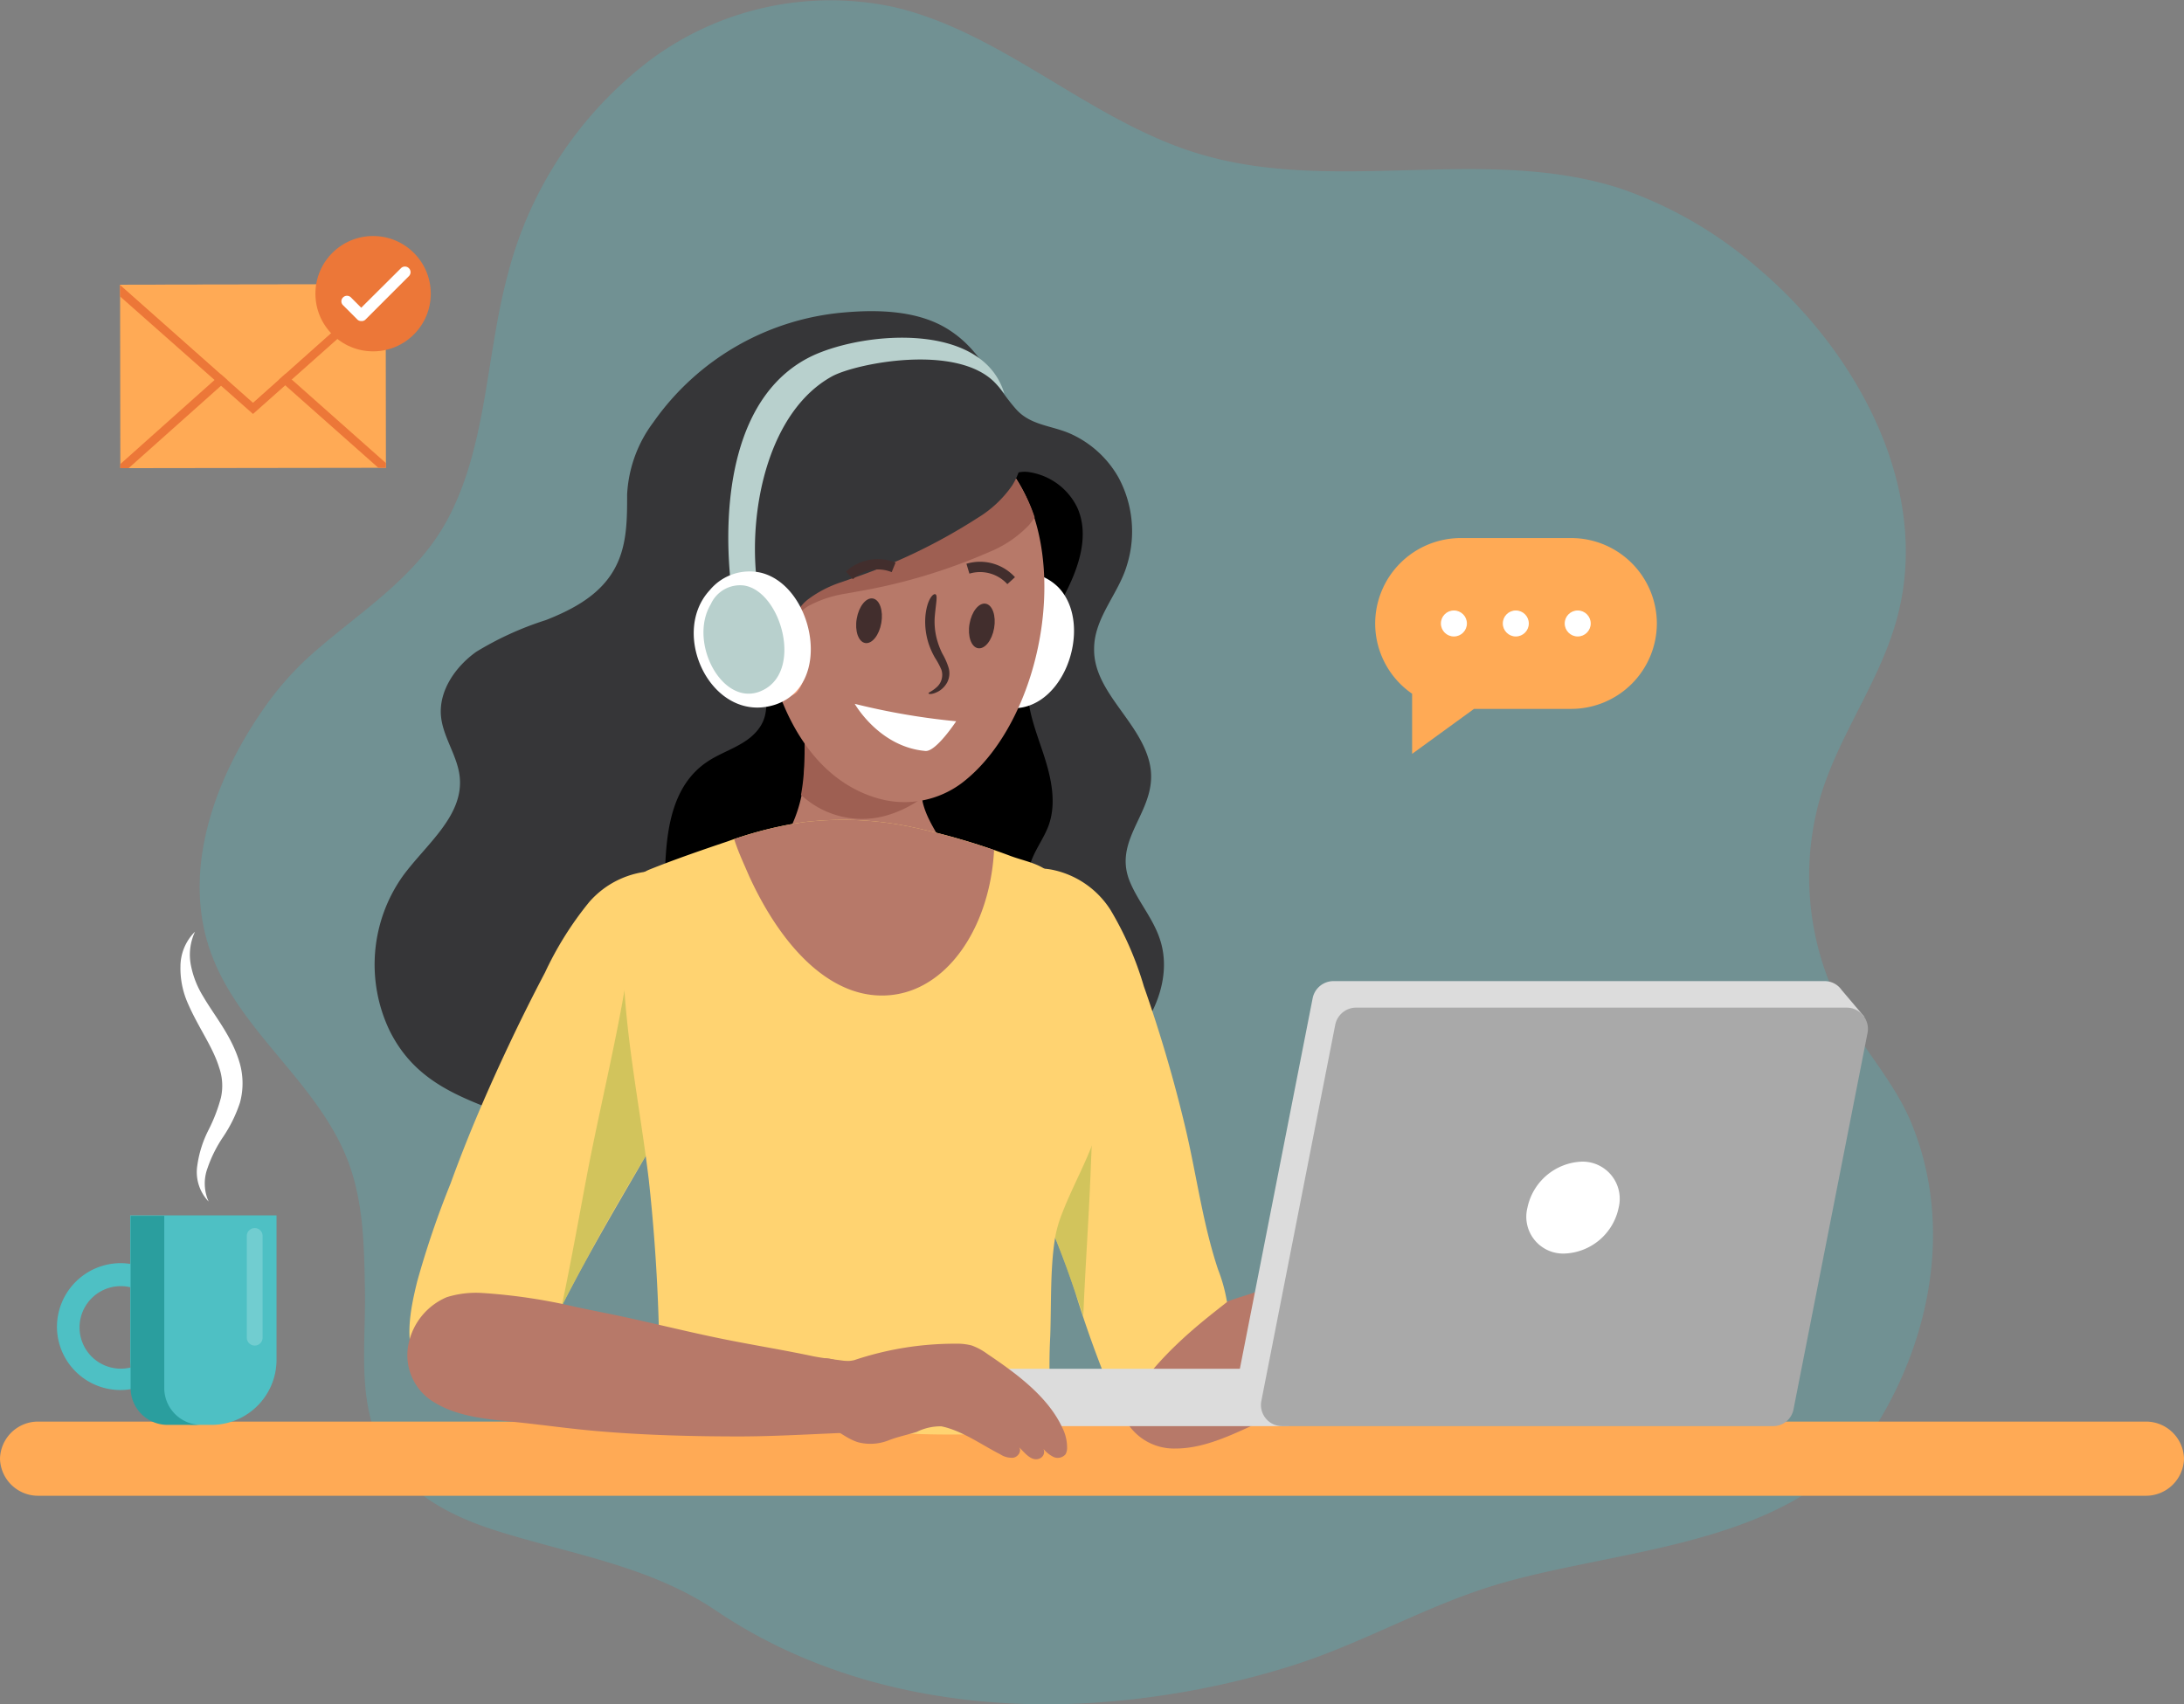 <svg xmlns="http://www.w3.org/2000/svg" xmlns:xlink="http://www.w3.org/1999/xlink" viewBox="0 0 211.67 165.22"><rect x="0" y="0" width="211.67" height="165.22" fill="#808080" stroke="none"/><defs><style>.cls-1{fill:#ffd371;}.cls-2{isolation:isolate;}.cls-3{fill:#46c7ce;opacity:0.25;}.cls-4{fill:#fa5;}.cls-18,.cls-5{fill:#fff;}.cls-6{fill:#363638;}.cls-7{fill:#b77969;}.cls-8{opacity:0.5;mix-blend-mode:multiply;}.cls-9{fill:#a5b547;}.cls-10{fill:#9e5f52;}.cls-11{clip-path:url(#clip-path);}.cls-12{fill:#f5a07e;}.cls-13{fill:#e27860;}.cls-14{fill:#b8d0cd;}.cls-15{fill:#dcdcdc;}.cls-16{fill:#a9a9a9;}.cls-17{fill:#4ec0c4;}.cls-18{opacity:0.2;}.cls-19{fill:#2a9e9e;}.cls-20{fill:none;stroke:#422e2d;stroke-miterlimit:10;}.cls-21{fill:#422e2d;}.cls-22{fill:#ec7738;}</style><clipPath id="clip-path"><path class="cls-1" d="M102.33,119.61c-.57,2.93-.43,6.85-.54,9.88a54.63,54.63,0,0,0,.27,9,88.07,88.07,0,0,1-13.69.5c-2,0-4-.05-6-.2-3.18-.23-6.32-.78-9.49-1.18-3-.37-6-.6-9-.7a175,175,0,0,0-1-22.54C62,107,60.36,99.4,60.39,92c0-2.43-.22-6.63,2.59-7.72,2.5-1,5-1.86,7.58-2.73a37.79,37.79,0,0,1,7.25-1.84,32.19,32.19,0,0,1,10.72.5A66.28,66.28,0,0,1,98,83c1.13.42,2.67.7,3.57,1.48,1,.9,1.64,2.73,2.16,4a41.67,41.67,0,0,1,3.2,13.08,23.52,23.52,0,0,1-.18,6.49c-.72,3.39-2.58,6.37-3.81,9.57A12.46,12.46,0,0,0,102.33,119.61Z"/></clipPath></defs><g class="cls-2"><g id="Layer_2" data-name="Layer 2"><g id="Option_1" data-name="Option 1"><path class="cls-3" d="M25.61,68.62c-4.44,6.31-7.86,14.89-5.48,22.81s9.93,12.76,13.24,20.26c1.87,4.24,1.92,8.9,2,13.45.1,6-1.07,12.28,3,17.32,2.38,3,6,4.73,9.61,5.89,7.29,2.32,14.94,3.41,21.42,7.79,10.65,7.2,23.72,9.72,36.41,8.94a82.15,82.15,0,0,0,19-3.48c7.16-2.19,13.53-6.06,20.74-8.13,12.5-3.59,29.59-3.64,36.9-16.29,4.92-8.51,6.63-19,2.8-28.31-1.82-4.41-5.3-7.78-7.28-12.11a27.77,27.77,0,0,1-1.64-19.15c.07-.26.15-.53.23-.78,1.91-6,5.76-11,7.35-17.1,3.28-12.49-4-25.69-13.51-33.72a40.3,40.3,0,0,0-13.21-7.69c-13.29-4.37-28.06.69-41.4-3.54C105.49,11.55,97.09,3.13,86.67.69a29.28,29.28,0,0,0-23.48,5,37.91,37.91,0,0,0-14,21c-2.09,7.81-2,16.38-5.72,23.48-3.17,6.06-9,9.34-13.79,13.74A29.66,29.66,0,0,0,25.61,68.62Z"/><path class="cls-4" d="M207.9,145H3.77A3.69,3.69,0,0,1,0,141.4H0a3.69,3.69,0,0,1,3.77-3.59H207.9a3.69,3.69,0,0,1,3.77,3.59h0A3.69,3.69,0,0,1,207.9,145Z"/><path class="cls-4" d="M152.26,52.16H141.55a8.3,8.3,0,0,0-8.27,8.28h0a8.27,8.27,0,0,0,3.58,6.81v5.83l6-4.36h9.44a8.3,8.3,0,0,0,8.28-8.28h0A8.3,8.3,0,0,0,152.26,52.16Z"/><circle class="cls-5" cx="140.91" cy="60.44" r="1.26"/><circle class="cls-5" cx="146.91" cy="60.44" r="1.26"/><circle class="cls-5" cx="152.91" cy="60.44" r="1.26"/><path class="cls-6" d="M51.3,109c5.36,1.89,11.83,1.7,16.7-1.43s9.17-5.3,15.07-5.19c5.27.1,9.63,3,14.73,3.55a14,14,0,0,0,11.1-4.11c2.86-2.76,4.77-7,3.52-10.76-.65-2-2.08-3.61-2.89-5.53-1.88-4.43,3.06-7.1,1.84-11.75-1.05-4-5.4-6.79-5.33-10.89,0-3,2.37-5.32,3.18-8.1a11,11,0,0,0-.81-8.49A10.08,10.08,0,0,0,103.64,42c-1.79-.76-3.79-.78-5.17-2.34-2.46-2.78-3.37-5.8-6.75-7.84C88.86,30.1,85.08,30,81.8,30.29A25.18,25.18,0,0,0,63.32,40.94a12.7,12.7,0,0,0-2.54,7c0,2.82,0,5.66-1.77,8.06-1.46,2-3.79,3.2-6.1,4.11a30.85,30.85,0,0,0-6.76,3.08c-2,1.43-3.64,3.77-3.41,6.24.2,2.07,1.63,3.87,1.82,5.94.35,3.76-3.28,6.5-5.51,9.54a14.84,14.84,0,0,0-1.29,15c2.71,5.46,7.64,6.69,12.8,8.74Z"/><path d="M64.47,84c-.19,4.62.88,8.1,5.11,10.39a24.92,24.92,0,0,0,11.13,2.51C86.94,97,93.89,95.39,98.56,91a4.59,4.59,0,0,0,1.72-2.93c0-1-.53-2-.58-3.1-.08-1.78,1.3-3.25,1.92-4.92.81-2.21.26-4.67-.47-6.9s-1.66-4.49-1.55-6.84c.15-3,2-5.71,3.44-8.39s2.62-5.93,1.37-8.71a6.21,6.21,0,0,0-4.8-3.46c-2.13-.24-4,2.19-5.4,3.53A33.06,33.06,0,0,1,88.14,54c-3,1.84-6.37,3.2-9.23,5.31a13,13,0,0,0-4.4,5.07c-.93,2.29.69,4.51-1.27,6.62C72,72.37,70,72.84,68.48,73.89,65.19,76.14,64.62,80.29,64.47,84Z"/><path class="cls-7" d="M76.39,89.56c2.81,3.19,8.19,3.44,12,2.14A6.11,6.11,0,0,0,92.78,86c.06-3.11-2.66-5.32-3.35-8.22a19.49,19.49,0,0,1-.32-5c0-2,.07-3.91.16-5.86a20.85,20.85,0,0,0-5.55-.53c-1.69.07-3.39-.1-5.08,0a.54.54,0,0,0-.38.11.52.52,0,0,0-.13.37c-.23,2.63,0,5.3-.18,7.93a13.36,13.36,0,0,1-2.13,6.88A6.42,6.42,0,0,0,76.39,89.56Z"/><path class="cls-7" d="M121.06,125.47c.75-.25,1.5-.5,2.23-.76,4-1.41,8.16-2.57,12.2-4,2.7-1,5.39-1.94,8.09-2.89,2.3-.81,4.67-2.18,7.11-2.42a2.4,2.4,0,0,1,1.71.32,2.82,2.82,0,0,1,.76,2.29,4.3,4.3,0,0,1-.71,3,4.15,4.15,0,0,1-.92.7c-3.36,2.11-6.67,4.37-10.1,6.39-4,2.39-8.16,4.64-12.4,6.66-2.37,1.12-4.8,2.13-7.2,3.22s-5.1,2.44-7.88,2.44a5.37,5.37,0,0,1-5.25-3.62,6.24,6.24,0,0,1,.9-5.76,9.63,9.63,0,0,1,2.76-2.09A56.91,56.91,0,0,1,121.06,125.47Z"/><path class="cls-1" d="M104.25,125.4c-1.73-5.19-3.1-8-5.06-12.58-3-7-6.42-14.57-5.13-22.37.62-3.73,3.82-6.85,7.79-6.16a8.77,8.77,0,0,1,5.78,3.92,32.07,32.07,0,0,1,3.23,7.4,136.76,136.76,0,0,1,4,13.61c1.1,4.6,1.69,9.34,3.19,13.84a15.82,15.82,0,0,1,.87,3.16c-2.38,1.89-7.69,5.82-10.2,11.12A108.14,108.14,0,0,1,104.25,125.4Z"/><g class="cls-8"><path class="cls-9" d="M105.69,113.9c-.19,4.54-.51,9.12-.7,13.66-.56-1.72-1.42-4.11-1.88-5.39-.91-2.56-2.33-5.45-3-8.09a72.33,72.33,0,0,1-1.62-9.82,17.54,17.54,0,0,1-.09-3.69,26.48,26.48,0,0,1,1.23-4.07c.35-1.08.72-2.14,1.11-3.2.32-.86,1.79-1.93,1.32-3a59.63,59.63,0,0,1,3.36,9.11,29.56,29.56,0,0,1,.5,8.8Z"/></g><path class="cls-1" d="M49.33,101.28c-2.07,4.39-4,8.86-5.65,13.42a89.3,89.3,0,0,0-3.25,9.54c-.67,2.74-1.44,6.35.37,8.81a6.28,6.28,0,0,0,7.25,1.88,9.32,9.32,0,0,0,4.53-4.67c1.31-2.57,2.61-5.15,4-7.69,2.86-5.27,6-10.37,8.92-15.62,2.56-4.64,4.78-9.86,4.7-15.26-.06-3.79-2.76-7.34-6.79-7.25a8.77,8.77,0,0,0-6.3,3,32.51,32.51,0,0,0-4.29,6.84Q51,97.74,49.33,101.28Z"/><g class="cls-8"><path class="cls-9" d="M56.82,114.26c-.75,4-1.46,7.94-2.28,11.89l-.09.46c.79-1.63,2.12-4,2.76-5.22,1.28-2.4,3.73-6.62,5.17-9a21.56,21.56,0,0,0,2.83-7c.46-2.06-.18-3.13-.57-5.18A21.84,21.84,0,0,0,63,95.86c-.3-.69-.51-1.59-.8-2.27a8.46,8.46,0,0,1-.47-2.89,24.8,24.8,0,0,0-1,4.09C59.66,101.32,58.05,107.75,56.82,114.26Z"/></g><path class="cls-10" d="M89.31,77.4a21.19,21.19,0,0,1-.23-4.64c0-2,.06-3.9.15-5.85a20.77,20.77,0,0,0-5.54-.53c-1.7.07-3.39-.1-5.09,0a.62.62,0,0,0-.38.12.57.57,0,0,0-.13.36c-.22,2.64,0,5.3-.18,7.94a19.11,19.11,0,0,1-.28,2.26,10.15,10.15,0,0,0,.81.66,8.66,8.66,0,0,0,7.42,1.35A11,11,0,0,0,89.31,77.4Z"/><path class="cls-1" d="M102.33,119.61c-.57,2.93-.43,6.85-.54,9.88a54.63,54.63,0,0,0,.27,9,88.07,88.07,0,0,1-13.69.5c-2,0-4-.05-6-.2-3.18-.23-6.32-.78-9.49-1.18-3-.37-6-.6-9-.7a175,175,0,0,0-1-22.54C62,107,60.36,99.4,60.39,92c0-2.43-.22-6.63,2.59-7.72,2.5-1,5-1.86,7.58-2.73a37.79,37.79,0,0,1,7.25-1.84,32.19,32.19,0,0,1,10.72.5A66.28,66.28,0,0,1,98,83c1.13.42,2.67.7,3.57,1.48,1,.9,1.64,2.73,2.16,4a41.67,41.67,0,0,1,3.2,13.08,23.52,23.52,0,0,1-.18,6.49c-.72,3.39-2.58,6.37-3.81,9.57A12.46,12.46,0,0,0,102.33,119.61Z"/><g class="cls-11"><path class="cls-7" d="M87.74,67.82a20.59,20.59,0,0,0-3.6-.17A15,15,0,0,0,75,70.82c-2.07,1.69-4.25,4.19-4.29,7.85,0,2.21,1,4.17,1.86,6.18,3.11,6.85,8,12.22,13.8,11.61,7.42-.78,12-11.36,9.15-21.31A11.64,11.64,0,0,0,93,70.28,9,9,0,0,0,87.74,67.82Z"/></g><path class="cls-12" d="M166,115.22a15.85,15.85,0,0,1,3.4,1.75c.74.48,1.65,1.17,1.53,2.17a.43.43,0,0,1-.32.39.93.93,0,0,1-.23,0c-1.41-.34-2.62-1.44-4.07-1.43a4.67,4.67,0,0,1,1.47.64c.51.25,1,.53,1.49.82a5.81,5.81,0,0,1,2.12,1.85.94.94,0,0,1,.11.75,1,1,0,0,1-1,.59,3,3,0,0,1-1.14-.35l-.86-.4a4.08,4.08,0,0,1,1.52,1.27,1,1,0,0,1-.31,1.37c-.43.2-.84,0-1.25-.17-.62-.19-1.22-.52-1.86-.66.39.09.6.7.66,1.09a1.35,1.35,0,0,1-.4,1.09.89.89,0,0,1-.42.24,1.32,1.32,0,0,1-.61-.11L162,124.71c-2-.72-3.89-1.61-5.95-2.16a13.66,13.66,0,0,0-2.26-.51c-1.26-.13-2.76-.67-4-.34-1.06.27-3.46.86-4.49.49-1.45-.53-1.18-.71-1-2,.18-1.62,3.18-2.52,4.53-3.22.89-.47,1.34-1.77,2.09-2.43a13.32,13.32,0,0,1,2.29-1.61,7.37,7.37,0,0,1,2-.68,15.2,15.2,0,0,1,1.78-.12,12.76,12.76,0,0,0,3.39-1.13c.79-.31,1.67-.68,2.42-.06a1.6,1.6,0,0,1,.54,1.45c-.1.64-.47.68-1,.89-.38.16-1.22.7-1.61.66A22.56,22.56,0,0,1,166,115.22Z"/><path class="cls-13" d="M162.38,116.79a11.35,11.35,0,0,1,1.15.16,8.77,8.77,0,0,1,1.12.29,10.17,10.17,0,0,1,1.09.41c.18.07.36.16.53.24l.51.28-.54-.22-.54-.2c-.36-.14-.72-.26-1.09-.38s-.73-.22-1.11-.31S162.76,116.88,162.38,116.79Z"/><path class="cls-13" d="M162.25,118.9a11.6,11.6,0,0,1,1.82.56,16,16,0,0,1,1.72.83c.55.31,1.09.64,1.62,1l.79.54c.26.18.52.36.77.55l-1.62-1c-.54-.33-1.08-.66-1.63-1s-1.12-.59-1.69-.85A15.81,15.81,0,0,0,162.25,118.9Z"/><path class="cls-13" d="M161.55,121.4l.37.06.36.08.35.1.35.11a10.25,10.25,0,0,1,1.35.6,14.6,14.6,0,0,1,1.27.75l.61.41.6.44-.64-.38-.63-.38c-.42-.24-.84-.49-1.27-.72s-.87-.43-1.32-.61A10,10,0,0,0,161.55,121.4Z"/><path class="cls-7" d="M55.86,126.71l2.28.47c4.14.81,8.22,1.89,12.36,2.71,2.77.55,5.55,1,8.33,1.59,2.35.46,5.06.47,7.24,1.5a2.34,2.34,0,0,1,1.29,1.14,2.79,2.79,0,0,1-.53,2.34,4.27,4.27,0,0,1-2.14,2.24,4,4,0,0,1-1.14.14c-3.92.12-7.88.4-11.8.41-4.64,0-9.28-.12-13.9-.52-2.58-.22-5.15-.59-7.74-.86s-5.57-.46-7.91-1.86a5.31,5.31,0,0,1-2.6-5.76,6.29,6.29,0,0,1,3.7-4.5,9.54,9.54,0,0,1,3.4-.41A55.07,55.07,0,0,1,55.86,126.71Z"/><path class="cls-5" d="M102.56,56.92c3.66,3.76.34,12.94-5.48,11.61-6.26-1.42-5.32-11.18.34-12.78A5,5,0,0,1,102.56,56.92Z"/><path class="cls-7" d="M73.76,56.71a25.33,25.33,0,0,1,1.11-7.54c3.06-9.37,14.74-11.68,21.78-5,7.85,7.5,4.85,25.43-3.42,31.73a9.26,9.26,0,0,1-7.9,1.56C77.21,75.32,73.71,65.33,73.76,56.71Z"/><path class="cls-12" d="M75.3,57c-3.6-2-4.71,3-4.09,5.49a7.9,7.9,0,0,0,1.3,2.86c.85,1.13,3.3,3,4.71,1.77a3.14,3.14,0,0,0,.72-2.37C78,62.42,77.73,58.28,75.3,57Z"/><path class="cls-10" d="M73.74,49.56c3.22-9.87,15.53-12.3,22.94-5.22a14.54,14.54,0,0,1,3.6,5.81,7.24,7.24,0,0,1-.57.77,11.1,11.1,0,0,1-3.83,2.59,55.15,55.15,0,0,1-13,3.87l-1,.18a11.25,11.25,0,0,0-3.52,1.18c-3,1.79-1.73,5.73-4,7.45a2,2,0,0,1-.6.33,33.18,33.18,0,0,1-1.19-9A26.85,26.85,0,0,1,73.74,49.56Z"/><path class="cls-6" d="M81.53,56.44a11.11,11.11,0,0,0-3.29,1.72c-2.71,2.25-.79,5.93-2.71,8-1.7,1.82-4.29-.59-5-2.27-1.25-3.1-1.18-6.55-1.09-9.9a20.94,20.94,0,0,1,.66-5.53,13.47,13.47,0,0,1,3.14-5.17A20.11,20.11,0,0,1,89.12,37.1c4.56.29,12.56,4.12,9,9.93a11,11,0,0,1-3.36,3.17,55.19,55.19,0,0,1-12.26,5.9Z"/><path class="cls-14" d="M70.79,56.2,73.31,56c-.73-7,1.31-16.17,7.3-19.5,2.24-1.25,12.17-3.28,15.88.66a13.23,13.23,0,0,1,.85,1c-2.07-6.93-13.3-6.06-18.47-3.73C71,38.05,70.05,48.75,70.79,56.2Z"/><path class="cls-5" d="M73.79,55.53c5.07,1.3,7,10.86,1.37,12.77-6.08,2-10.37-6.77-6.37-11.09A5,5,0,0,1,73.79,55.53Z"/><path class="cls-14" d="M72.12,56.76c3.51.56,5.66,8,2,10.05-3.88,2.2-7.52-4.43-5.23-8.24A3.11,3.11,0,0,1,72.12,56.76Z"/><rect class="cls-15" x="96.55" y="132.7" width="28.38" height="5.56" transform="translate(221.47 270.95) rotate(-180)"/><path class="cls-15" d="M120.06,133.23l7.16-36.46a2.06,2.06,0,0,1,2-1.66h47.61a2,2,0,0,1,1.65.85h0l2.2,2.6-1.95-.42L171.7,134a2.06,2.06,0,0,1-2,1.65H122.07A2.05,2.05,0,0,1,120.06,133.23Z"/><path class="cls-16" d="M171.86,138.25H124.25a2.05,2.05,0,0,1-2-2.45l7.16-36.46a2.07,2.07,0,0,1,2-1.66H179a2.06,2.06,0,0,1,2,2.45l-7.17,36.46A2,2,0,0,1,171.86,138.25Z"/><path class="cls-5" d="M156.88,117.06a5.57,5.57,0,0,1-5.25,4.46,3.57,3.57,0,0,1-3.59-4.46,5.61,5.61,0,0,1,5.25-4.45A3.6,3.6,0,0,1,156.88,117.06Z"/><path class="cls-7" d="M79.33,137.9c1.39.29,2.48,1.51,3.86,1.92a4.79,4.79,0,0,0,3-.22c.87-.33,1.76-.51,2.66-.79a5.16,5.16,0,0,1,2.39-.54c2,.41,3.92,1.81,5.7,2.71a2,2,0,0,0,1.28.33c.44-.08.81-.61.56-1,.51.48,1.19,1.44,2,1.07a.69.69,0,0,0,.35-.92,3,3,0,0,0,1,.79,1,1,0,0,0,1.14-.27,1.21,1.21,0,0,0,.15-.57,4.25,4.25,0,0,0-.46-2c-1.4-3.06-4.57-5.34-7.27-7.16a6,6,0,0,0-1.52-.82,5.57,5.57,0,0,0-1.53-.17,30.64,30.64,0,0,0-9.87,1.6,4.24,4.24,0,0,1-2.12-.1,3.35,3.35,0,0,0-1.54,0,2.65,2.65,0,0,0-1.32,1.07,5,5,0,0,0-1,3.08c.06.82.12,1.7,1.09,1.88.39.07.79,0,1.19.06Z"/><path class="cls-5" d="M20.22,116.48a4.29,4.29,0,0,1-.1-3.26,12.7,12.7,0,0,1,1.5-3,13.5,13.5,0,0,0,1.64-3.34,7.15,7.15,0,0,0-.08-4c-.78-2.52-2.38-4.38-3.48-6.27a9,9,0,0,1-1.19-3,5.26,5.26,0,0,1,.39-3.29,4.75,4.75,0,0,0-1.41,3.34,8.4,8.4,0,0,0,.75,3.68c1,2.29,2.39,4.15,3,6.15a5.35,5.35,0,0,1,.17,2.93,15.85,15.85,0,0,1-1.17,3.06A10.89,10.89,0,0,0,19.12,113,4.13,4.13,0,0,0,20.22,116.48Z"/><path class="cls-17" d="M19,117.87h1.53a6.31,6.31,0,0,1,6.31,6.31v14a0,0,0,0,1,0,0H12.66a0,0,0,0,1,0,0v-14A6.31,6.31,0,0,1,19,117.87Z" transform="translate(39.46 256) rotate(-180)"/><path class="cls-17" d="M5.52,128.68a6.15,6.15,0,1,0,6.15-6.23A6.19,6.19,0,0,0,5.52,128.68Zm2.19,0a4,4,0,1,1,4,4A4,4,0,0,1,7.71,128.68Z"/><path class="cls-18" d="M24.69,130.44h0a.76.76,0,0,0,.76-.76v-9.87a.76.76,0,0,0-.76-.76h0a.77.77,0,0,0-.77.76v9.87A.77.77,0,0,0,24.69,130.44Z"/><path class="cls-19" d="M15.92,117.87v16.68a3.58,3.58,0,0,0,3.59,3.58H16.24a3.58,3.58,0,0,1-3.58-3.58V117.87Z"/><path class="cls-20" d="M93.81,55.13A4.08,4.08,0,0,1,98,56.29"/><path class="cls-20" d="M82.32,55.78A4.07,4.07,0,0,1,86.61,55"/><path class="cls-5" d="M92.67,69.92a67.13,67.13,0,0,1-9.83-1.69s2.36,4.18,6.85,4.57C90.72,72.89,92.67,69.92,92.67,69.92Z"/><ellipse class="cls-21" cx="84.23" cy="60.17" rx="2.19" ry="1.21" transform="translate(10.66 133) rotate(-80.25)"/><ellipse class="cls-21" cx="95.15" cy="60.68" rx="2.19" ry="1.21" transform="translate(19.24 144.18) rotate(-80.25)"/><path class="cls-21" d="M89.69,59.71A6.9,6.9,0,0,0,90,62.39a7.46,7.46,0,0,0,.62,1.38,7.42,7.42,0,0,1,.62,1.16,1.59,1.59,0,0,1-.52,1.74c-.4.36-.76.46-.73.55s.42.11,1-.22a2.21,2.21,0,0,0,.8-.83,1.91,1.91,0,0,0,.14-1.46,6.65,6.65,0,0,0-.6-1.35,7.46,7.46,0,0,1-.49-1.26,6.59,6.59,0,0,1-.24-2.38c.12-1.33.29-2,.06-2.11S89.84,58.14,89.69,59.71Z"/><rect class="cls-4" x="11.65" y="27.58" width="25.74" height="17.78" transform="translate(-0.05 0.04) rotate(-0.08)"/><polygon class="cls-22" points="11.63 27.6 11.64 28.74 24.52 40.13 37.38 28.7 37.38 27.56 24.52 39.03 11.63 27.6"/><polygon class="cls-22" points="27 36.78 36.66 45.34 37.4 45.34 37.4 44.89 27.55 36.15 27 36.78"/><polygon class="cls-22" points="11.66 44.99 11.66 45.38 12.47 45.38 22.11 36.78 21.55 36.16 11.66 44.99"/><polygon class="cls-4" points="37.38 27.56 24.52 39.03 11.63 27.6 37.38 27.56"/><circle class="cls-22" cx="36.16" cy="28.47" r="5.59"/><path class="cls-5" d="M35,31.12h0a.49.49,0,0,1-.38-.16l-1.37-1.37a.52.52,0,0,1,0-.76.54.54,0,0,1,.76,0l1,1L38.86,26a.54.54,0,1,1,.77.77L35.4,31A.51.51,0,0,1,35,31.12Z"/></g></g></g></svg>
